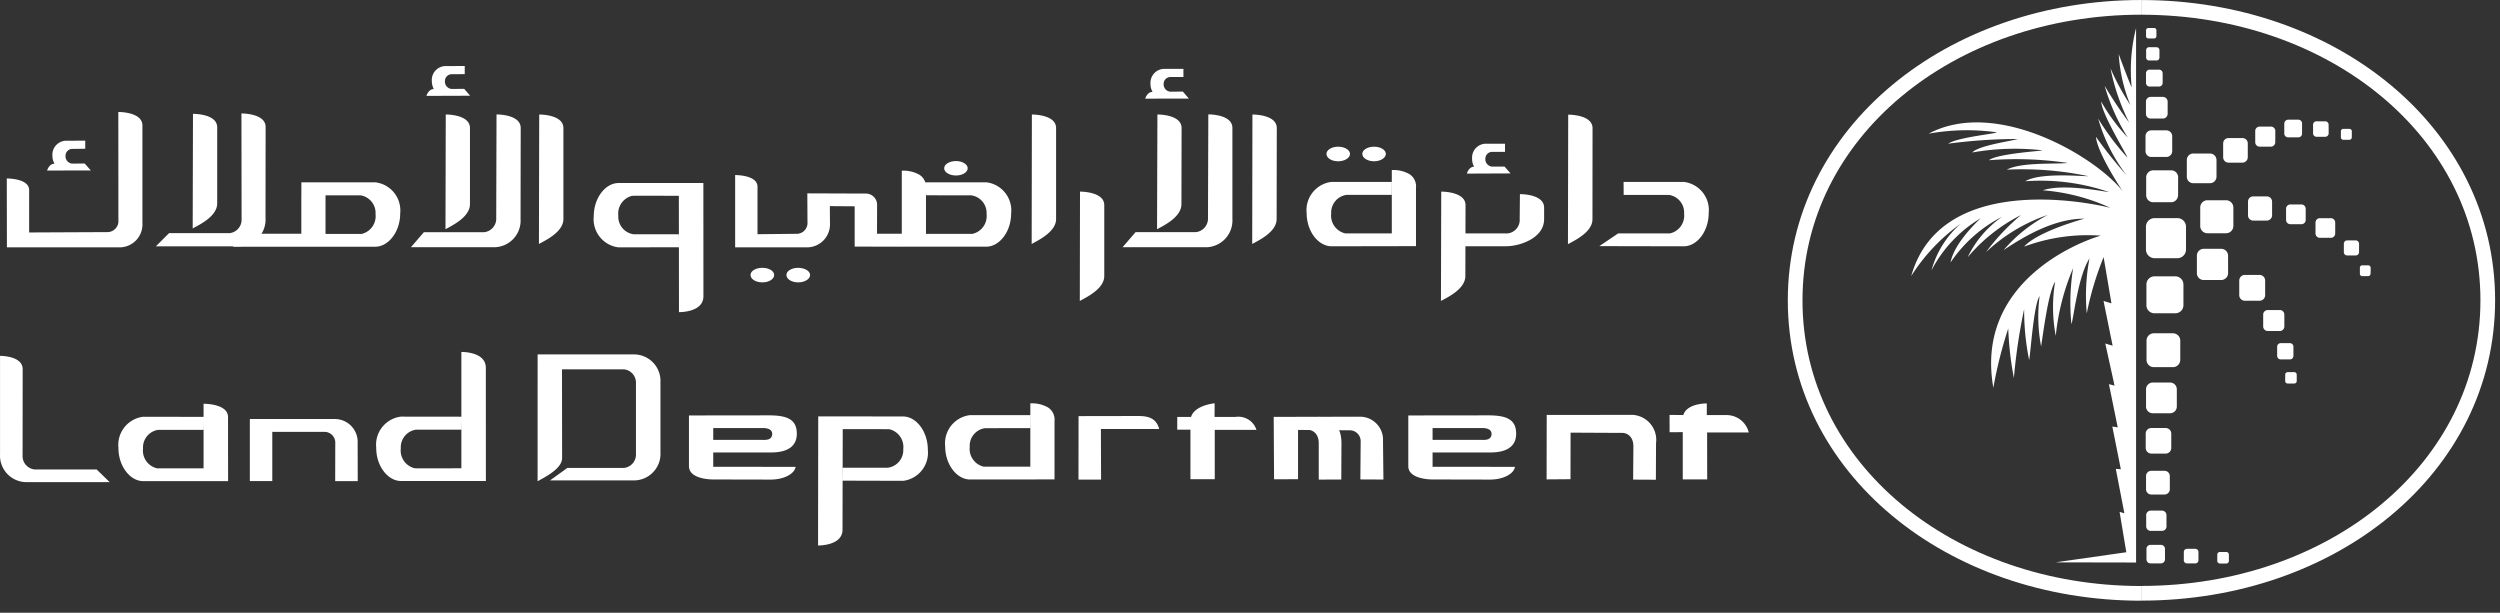 <svg xmlns="http://www.w3.org/2000/svg" width="204" height="50" fill="none"><rect width="100%" height="100%" fill="#333333" stroke="none"/><path stroke="#fff" stroke-width="1.198" d="M174.734 48.418c-15.579 0-28.25-10.192-28.25-23.904C146.484 10.8 159.158.6 174.734.6m.008.003c15.582 0 28.26 10.191 28.26 23.904 0 13.712-12.678 23.904-28.26 23.904"/><path fill="#fff" d="M178.378 20.36a.71.71 0 0 1-.709.71h-1.841a.716.716 0 0 1-.508-.205.718.718 0 0 1-.211-.505v-1.844a.708.708 0 0 1 .442-.666.712.712 0 0 1 .277-.052h1.841a.704.704 0 0 1 .505.21.706.706 0 0 1 .204.508v1.845Zm-.647-4.426a.574.574 0 0 1-.57.568h-1.458a.57.57 0 0 1-.574-.568v-1.468a.576.576 0 0 1 .574-.567h1.463a.575.575 0 0 1 .403.165.569.569 0 0 1 .167.402l-.005 1.468Zm4.512 2.514a.595.595 0 0 1-.598.584h-1.519a.587.587 0 0 1-.587-.584v-1.52a.6.6 0 0 1 .171-.416.582.582 0 0 1 .416-.172h1.519a.599.599 0 0 1 .598.59v1.518Zm-1.376-4.033a.534.534 0 0 1-.534.534h-1.363a.524.524 0 0 1-.525-.534V13.06a.524.524 0 0 1 .525-.533h1.363a.538.538 0 0 1 .534.533v1.356Zm-3.987-5.123a.385.385 0 0 1-.116.27.386.386 0 0 1-.272.113h-1.005a.38.38 0 0 1-.378-.383V8.289a.386.386 0 0 1 .378-.383h1.005a.391.391 0 0 1 .388.383v1.003Zm13.673 9.766a.347.347 0 0 1-.103.246.348.348 0 0 1-.246.103h-.9a.362.362 0 0 1-.359-.35v-.9a.359.359 0 0 1 .36-.354h.9a.359.359 0 0 1 .349.353l-.001.902Zm-4.892-7.451a.36.36 0 0 1-.358.36h-.922a.36.36 0 0 1-.354-.36v-.926a.36.36 0 0 1 .359-.352h.922a.357.357 0 0 1 .358.353l-.005.925Zm2.187-.703a.299.299 0 0 1-.092.218.302.302 0 0 1-.219.086h-.824a.315.315 0 0 1-.315-.304v-.82a.32.32 0 0 1 .315-.317h.824a.306.306 0 0 1 .291.195.3.3 0 0 1 .02.122v.82Zm.297 7.043a.344.344 0 0 1-.348.347h-.911a.345.345 0 0 1-.318-.215.352.352 0 0 1-.025-.132v-.903a.348.348 0 0 1 .343-.36h.911a.35.35 0 0 1 .348.36v.903ZM176.472 6.758a.281.281 0 0 1-.021.115.294.294 0 0 1-.271.19h-.781a.292.292 0 0 1-.206-.094.292.292 0 0 1-.079-.211v-.77a.29.29 0 0 1 .285-.304h.781a.296.296 0 0 1 .292.303v.771Zm13.547 4.127a.28.28 0 0 1-.275.276h-.722a.285.285 0 0 1-.276-.276v-.718a.28.28 0 0 1 .276-.268h.718a.275.275 0 0 1 .275.27l.004.716Zm2.48 9.699a.268.268 0 0 1-.273.26h-.699a.264.264 0 0 1-.248-.16.27.27 0 0 1-.021-.1v-.7a.275.275 0 0 1 .269-.269h.699a.278.278 0 0 1 .273.27v.699Zm-.591-9.371a.203.203 0 0 1-.19.194h-.507a.2.2 0 0 1-.135-.059.198.198 0 0 1-.06-.135v-.506a.198.198 0 0 1 .058-.136.199.199 0 0 1 .137-.056h.507a.2.2 0 0 1 .19.193v.506Zm1.531 11.125a.204.204 0 0 1-.198.195h-.485a.2.2 0 0 1-.074-.015.199.199 0 0 1-.062-.043.196.196 0 0 1-.054-.137v-.498a.195.195 0 0 1 .056-.134.191.191 0 0 1 .134-.055h.488a.205.205 0 0 1 .203.189l-.008.498ZM177.253 12.33a.478.478 0 0 1-.469.478h-1.231a.468.468 0 0 1-.444-.294.467.467 0 0 1-.035-.185v-1.224a.471.471 0 0 1 .479-.468h1.23a.479.479 0 0 1 .469.468l.001 1.224Zm4.56 9.959a.565.565 0 0 1-.554.56h-1.439a.556.556 0 0 1-.554-.56v-1.432a.557.557 0 0 1 .554-.554h1.436a.561.561 0 0 1 .554.554l.003 1.432Zm4.589 4.352a.371.371 0 0 1-.376.37h-.97a.37.37 0 0 1-.267-.106.372.372 0 0 1-.113-.264v-.972a.371.371 0 0 1 .236-.343.372.372 0 0 1 .144-.027h.97a.365.365 0 0 1 .265.106.37.37 0 0 1 .111.264v.972Zm.742 2.395a.274.274 0 0 1-.022.113.282.282 0 0 1-.272.179h-.75a.29.29 0 0 1-.263-.181.298.298 0 0 1-.021-.11v-.752a.285.285 0 0 1 .284-.283h.75a.29.29 0 0 1 .206.08.288.288 0 0 1 .088.203v.751Zm.269 2.059a.203.203 0 0 1-.203.202h-.529a.199.199 0 0 1-.147-.057.2.2 0 0 1-.061-.145v-.533a.2.2 0 0 1 .208-.194h.529a.203.203 0 0 1 .203.194v.532Zm-5.535 14.677a.211.211 0 0 1-.21.21h-.527a.216.216 0 0 1-.211-.21v-.526a.213.213 0 0 1 .211-.203h.527a.21.21 0 0 1 .21.203v.526Zm2.958-21.682a.457.457 0 0 1-.462.451h-1.186a.457.457 0 0 1-.465-.451v-1.198a.468.468 0 0 1 .136-.326.462.462 0 0 1 .329-.133h1.186a.458.458 0 0 1 .462.46v1.197Zm.567-6.518a.438.438 0 0 1-.435.428h-1.102a.424.424 0 0 1-.428-.428v-1.114a.425.425 0 0 1 .428-.433h1.102a.434.434 0 0 1 .435.433v1.114Zm-1.985-4.74a.442.442 0 0 1-.435.44h-1.133a.44.44 0 0 1-.44-.44v-1.13a.442.442 0 0 1 .271-.406.44.44 0 0 1 .169-.032h1.133a.433.433 0 0 1 .403.27.46.46 0 0 1 .032.168v1.13Zm-11.762 8.154.638 3.767-.646-.196.742 3.653-.599-.178.756 3.436-.459-.12.718 3.526-.441-.067.694 3.482-.411-.027.699 3.62-.389-.113.548 3.294-5.786.826 6.583.013V2.289a13.929 13.929 0 0 0-.358 4.808c.029.197-.709-1.727-1.058-2.684.088 1.429.41 2.834.951 4.159a19.545 19.545 0 0 1-1.62-2.992 17.413 17.413 0 0 0 1.527 4.43 33.329 33.329 0 0 1-2.006-3.012 16.272 16.272 0 0 0 1.889 4.228 14.762 14.762 0 0 1-2.169-2.938c.036 1.02 2.146 4.43 2.137 4.57a20.546 20.546 0 0 1-2.385-3.177 13.862 13.862 0 0 0 2.321 4.622 34.288 34.288 0 0 1-2.503-3.14c.119 1.37 2.2 4.465 2.2 4.465-2.127-2.774-10.279-7.683-15.853-4.72a17.572 17.572 0 0 1 5.506-.119c.386.083-3.112.386-3.912.936a43.225 43.225 0 0 1 5.673-.383c-.423.158-3.149.507-3.712 1.101a20.057 20.057 0 0 1 5.722-.179c.12.05-3.662.258-4.36.81a28.714 28.714 0 0 1 6.442.225c-1.025.112-3.782-.083-4.981.545a26.116 26.116 0 0 1 6.662.534c-.755 0-3.95-.304-5.158.412 2.324-.17 4.658.132 6.861.89-.719-.1-3.857-.701-5.419-.15a16.08 16.08 0 0 1 5.511 1.432c-2.176-.554-13.913-2.753-16.254 5.56a15.23 15.23 0 0 1 4.036-4.267 7.774 7.774 0 0 0-2.384 3.808 10.643 10.643 0 0 1 4.031-4.263s-2.18 1.955-2.474 3.617a11.181 11.181 0 0 1 4.203-3.725 8.49 8.49 0 0 0-2.807 3.301 13.836 13.836 0 0 1 4.348-3.444 17.954 17.954 0 0 0-2.855 3.028 13.79 13.79 0 0 1 5.045-3.039 12.21 12.21 0 0 0-3.608 2.873c1.77-1.198 4.246-2.596 6.594-2.566 0 0-3.785 1.013-4.919 2.28a14.89 14.89 0 0 1 6.26-.896c-1.781.506-10.289 3.81-8.77 12.41a35.274 35.274 0 0 1 1.216-4.834c.049 1.358.203 2.71.461 4.043.163-1.89.443-3.769.837-5.625-.008 1.39.128 2.779.405 4.142.108-.329.36-4.51.858-5.203a12.942 12.942 0 0 0 .12 4.105c.208-1.335.608-4.485 1.147-5.28a12.504 12.504 0 0 0 .049 4.42 18.93 18.93 0 0 1 1.418-5.529 17.805 17.805 0 0 0-.14 4.571c.166-.397.539-3.942 1.474-5.355a16.18 16.18 0 0 0-.222 4.48c.309-1.57.77-3.107 1.375-4.59l.001.002Zm7.737 24.734a.257.257 0 0 1-.077.182.252.252 0 0 1-.184.072h-.676a.257.257 0 0 1-.257-.254v-.678a.26.26 0 0 1 .257-.258h.678a.263.263 0 0 1 .184.075.26.26 0 0 1 .077.183l-.002.678Zm-3.182-41.03a.236.236 0 0 1-.068.174.237.237 0 0 1-.171.072h-.608a.237.237 0 0 1-.171-.072.236.236 0 0 1-.068-.174v-.598a.238.238 0 0 1 .239-.24h.608a.24.24 0 0 1 .239.24v.598Zm-.247-1.736a.185.185 0 0 1-.183.183h-.479a.183.183 0 0 1-.13-.054.182.182 0 0 1-.055-.13v-.476a.19.19 0 0 1 .185-.19h.479a.189.189 0 0 1 .131.056.187.187 0 0 1 .052.134v.477Zm1.664 30.22a.543.543 0 0 1-.341.507.552.552 0 0 1-.211.04h-1.418a.545.545 0 0 1-.541-.547v-1.412a.55.55 0 0 1 .541-.548h1.418a.551.551 0 0 1 .552.548v1.412Zm.54-8.269a.661.661 0 0 1-.407.608.657.657 0 0 1-.253.05h-1.706a.652.652 0 0 1-.654-.658v-1.696a.661.661 0 0 1 .654-.66h1.706a.662.662 0 0 1 .66.66v1.696Zm-.259 4.455a.6.6 0 0 1-.598.6h-1.556a.597.597 0 0 1-.599-.6v-1.555a.613.613 0 0 1 .172-.43.596.596 0 0 1 .427-.178h1.556a.597.597 0 0 1 .598.608v1.556Zm-1.246 16.281a.33.33 0 0 1-.326.33h-.854a.329.329 0 0 1-.235-.095.319.319 0 0 1-.096-.235v-.85a.324.324 0 0 1 .096-.235.336.336 0 0 1 .235-.096h.854a.332.332 0 0 1 .326.33v.851Zm.394-5.711a.434.434 0 0 1-.431.422h-1.09a.427.427 0 0 1-.419-.422v-1.094a.423.423 0 0 1 .419-.417h1.089a.427.427 0 0 1 .431.417l.001 1.094Zm-.271 3.03a.36.36 0 0 1-.359.359h-.94a.37.37 0 0 1-.358-.36v-.933a.374.374 0 0 1 .358-.36h.937a.37.37 0 0 1 .36.36l.002.933Zm.389-6.41a.46.46 0 0 1-.451.463h-1.178a.463.463 0 0 1-.456-.464V35.38a.453.453 0 0 1 .456-.453h1.178a.455.455 0 0 1 .451.453v1.17ZM73.712 19.071h-2.148l.007-2.318a.92.92 0 0 0-.958-.958l-4.735-.017.012 2.343a.883.883 0 0 1-.83.957l-3.248.033v-3.877c0-.972-1.824-.948-1.824-.948v5.898h5.821a1.878 1.878 0 0 0 1.916-1.994l-.01-1.37 2.026.015v3.287l3.85.009m-61.97-1.937a1.871 1.871 0 0 1-1.915 1.99H.564l-.01-5.62s1.824-.024 1.824.945v3.46l6.446-.03a.9.9 0 0 0 .838-.97l-.007-8.831s1.966-.025 1.966 1.1v7.956Zm67.34-4.463c0 .327-.433.588-.957.588s-.957-.262-.957-.588c0-.326.434-.587.957-.587.523 0 .957.259.957.587ZM63.17 22.442c0 .328-.419.599-.957.599-.537 0-.967-.265-.967-.6 0-.333.427-.585.967-.585s.958.259.958.586Zm2.932 0c0 .328-.44.599-.97.599-.528 0-.956-.265-.956-.6 0-.333.434-.585.957-.585.523 0 .97.259.97.586Zm44.057-9.882c0 .322-.427.599-.967.599s-.95-.272-.95-.599c0-.327.428-.588.95-.588.523 0 .967.262.967.588Zm2.923 0c0 .322-.428.599-.957.599-.529 0-.957-.272-.957-.599 0-.327.428-.588.957-.588.529 0 .957.262.957.588Zm6.5 6.48v1.053h3.321c1.078 0 3.097-.64 3.097-2.21v-.94c0-1.134-1.974-1.101-1.974-1.101l-.019 2.035a1.101 1.101 0 0 1-.979 1.167h-3.444l-.002-.004Zm8.363.884c.645-.348 2-1.013 2-2.035l.007-7.428c0-1.128-1.986-1.105-1.986-1.105l-.021 10.568Zm-10.363 4.634c.647-.342 1.991-1.013 1.991-2.035l.014-5.785c0-1.124-1.982-1.102-1.982-1.102l-.023 8.922Zm-29.469 0c.631-.346 1.995-1.013 1.995-2.035v-5.785c0-1.124-1.979-1.102-1.979-1.102l-.016 8.922Zm4.547-5.611-1.058 1.227h6.724a2.185 2.185 0 0 0 2.238-2.313V10.44c0-1.13-1.965-1.106-1.965-1.106l-.027 8.436a1.114 1.114 0 0 1-.991 1.173h-4.919l-.002.005Zm9.52.96c.641-.341 1.993-1.013 1.993-2.035l.013-7.421c0-1.13-1.988-1.106-1.988-1.106l-.018 10.562Zm-17.996 0c.624-.341 1.993-1.013 1.993-2.035v-7.421c0-1.13-1.976-1.106-1.976-1.106l-.017 10.562Z"/><path fill="#fff" d="M94.414 18.704c.65-.344 1.991-1.02 1.991-2.046l.013-6.21c0-1.13-1.973-1.105-1.973-1.105l-.03 9.36Zm-59.824.243-1.059 1.227h6.729a2.175 2.175 0 0 0 2.218-2.309l.012-7.421c0-1.13-1.974-1.106-1.974-1.106l-.024 8.436a1.106 1.106 0 0 1-.986 1.173H34.59Zm9.387.96c.64-.341 1.997-1.013 1.997-2.035v-7.421C45.974 9.32 44 9.345 44 9.345l-.023 10.562Z"/><path fill="#fff" d="M36.352 18.704c.633-.344 1.997-1.02 1.997-2.046v-6.21c0-1.13-1.975-1.105-1.975-1.105l-.022 9.36Zm-22.556.319L12.72 20.1h6.722a2.179 2.179 0 0 0 2.224-2.319l.008-7.421c0-1.126-1.973-1.101-1.973-1.101l.013 8.603a1.105 1.105 0 0 1-.988 1.164h-4.929v-.003Z"/><path fill="#fff" d="M15.723 18.639c.64-.34 2-1.013 2-2.04V10.39c0-1.126-1.976-1.1-1.976-1.1l-.024 9.349ZM34.797 7.824l3.568-.012-.489-.562-1.031.008a.599.599 0 0 1-.538-.64.556.556 0 0 1 .608-.56l1.007-.01v-.664l-1.628.009a1.14 1.14 0 0 0-1.057 1.215c0 .23.056.457.163.66-.444 0-.603.556-.603.556Zm58.653.226 3.56-.006-.488-.57-1.033.007a.598.598 0 0 1-.536-.633.562.562 0 0 1 .608-.564h1.007V5.62H94.94a1.141 1.141 0 0 0-1.06 1.216 1.28 1.28 0 0 0 .17.664c-.445-.004-.602.55-.602.55ZM3.844 13.916l3.567-.008-.5-.565-1.032.007a.599.599 0 0 1-.532-.637.56.56 0 0 1 .608-.562l1.001-.013v-.66l-1.62.007a1.14 1.14 0 0 0-1.06 1.215c-.001.232.058.46.172.66-.453-.005-.604.556-.604.556Zm115.851.25 3.567-.015-.49-.558h-1.041a.6.6 0 0 1-.525-.639.556.556 0 0 1 .598-.561h1.005v-.666h-1.621a1.142 1.142 0 0 0-.784.384 1.13 1.13 0 0 0-.28.826c-.009.232.049.463.165.664-.442.005-.594.565-.594.565Zm-4.15 5.919v-4.76a1.183 1.183 0 0 0-.515-1.104 2.632 2.632 0 0 0-1.459-.344v5.166h-3.804a1.486 1.486 0 0 1-1.141-1.62 1.45 1.45 0 0 1 1.247-1.52h3.686l.006-1.057h-4.934a2.315 2.315 0 0 0-2.008 2.548c0 1.469.942 2.702 2.035 2.703l6.887-.012Zm14.959-.001 1.542-1.04h4.232a1.489 1.489 0 0 0 1.145-1.62 1.45 1.45 0 0 0-1.247-1.52h-3.685l-.007-1.057h4.938a2.313 2.313 0 0 1 2.007 2.548c0 1.469-.942 2.701-2.034 2.703l-6.891-.014Zm-56.918.046h6.888c1.087 0 2.034-1.236 2.034-2.704a2.314 2.314 0 0 0-2.007-2.549h-4.99l.061 1.058 3.686.006a1.45 1.45 0 0 1 1.247 1.52 1.487 1.487 0 0 1-1.145 1.62h-3.8v-3.706a1.186 1.186 0 0 0-.514-1.102 2.634 2.634 0 0 0-1.46-.343v5.14m-54.613 1.062H30.62c1.088 0 2.035-1.236 2.035-2.705a2.313 2.313 0 0 0-2.008-2.548h-6.056v1.058h4.806a1.45 1.45 0 0 1 1.247 1.534 1.487 1.487 0 0 1-1.144 1.62h-2.938v-3.15l-1.974-.008v3.14h-3.456m36.263-4.138h-6.918c-1.09 0-2.026 1.238-2.026 2.707a2.313 2.313 0 0 0 2.014 2.543l4.934-.01-.009-1.058h-3.686a1.45 1.45 0 0 1-1.25-1.52 1.488 1.488 0 0 1 1.14-1.62c.203-.008 3.8 0 3.8 0l.01 9.493s1.99.044 1.995-1.29l-.004-9.245Zm9.372 19.041 6.918.008c1.089 0 2.026 1.24 2.026 2.71a2.312 2.312 0 0 1-2.015 2.542l-4.935-.014.01-1.057h3.684a1.45 1.45 0 0 0 1.252-1.52 1.487 1.487 0 0 0-1.14-1.62c-.202-.008-3.8-.008-3.8-.008l-.018 8.204c0 1.333-1.995 1.29-1.995 1.29l.013-10.535ZM18.612 39.26h-6.92c-1.09 0-2.035-1.24-2.026-2.708a2.311 2.311 0 0 1 2.013-2.544l4.934.009-.009 1.058h-3.683a1.45 1.45 0 0 0-1.25 1.52 1.486 1.486 0 0 0 1.14 1.62c.203.008 3.8 0 3.8 0v-5.267s2.002-.027 1.996 1.088l.005 5.224Zm21.036-.01h-6.92c-1.09 0-2.036-1.237-2.027-2.707a2.311 2.311 0 0 1 2.011-2.546l4.935.006-.008 1.057h-3.683a1.45 1.45 0 0 0-1.25 1.52 1.488 1.488 0 0 0 1.141 1.632c.203.008 3.8 0 3.8 0V28.72s1.992-.047 1.997 1.288l.004 9.24Zm-10.458.01h-1.839l.007-3.077a.883.883 0 0 0-.844-.943h-4.295v4.017h-1.832v-5.064h6.881a1.866 1.866 0 0 1 1.916 1.965l.007 3.102Zm83.697-.13-1.882-.009.025-3.06a.891.891 0 0 0-.838-.948l-4.271-.031v4.02l-1.957.008-.03-5.093 6.981-.013a1.88 1.88 0 0 1 1.82 1.214c.092.243.132.503.118.763l.034 3.15Zm22.233.016-1.857-.01.022-2.697c0-1.077-.837-1.114-.837-1.114l-4.289-.021-.007 3.798-1.949.016.009-5.257 7.004-.008a2.047 2.047 0 0 1 1.853 1.473c.078.27.099.554.063.833l-.012 2.987Z"/><path fill="#fff" d="M107.597 34.018c.934 0 1.866.584 1.866 2.142l-.014 2.968-1.839.007v-2.95c0-1.079-.844-1.115-.844-1.115m-12.209-.065h-4.724l.014 4.13h-1.843l.007-5.18 4.76-.009c.739 0 1.532.05 1.817 1.04l-.03.019Zm42.756.258v3.858h1.994l-.006-3.83h3.399a1.867 1.867 0 0 0-1.722-1.419h-1.703v-.952s-1.621-.027-1.915.948l-1.126-.011.006 1.413 1.073-.007Zm-41.25-.203h1.077v4.043h1.984v-4.024h3.404a1.548 1.548 0 0 0-1.722-1.056h-1.698l.006-1.114s-1.62.141-1.924 1.114h-1.124l-.004 1.037ZM43.87 28.921h7.79a2.166 2.166 0 0 1 2.233 2.274v5.7a2.173 2.173 0 0 1-2.207 2.307h-6.807l1.418-1.02h4.623a1.097 1.097 0 0 0 .974-1.158V31.28a1.094 1.094 0 0 0-.988-1.143h-5.047l.009 7.238c0 .865-1.368 1.541-2 1.896l.002-10.349Zm-43.867.117s1.847-.02 1.847 1.086l-.007 7.03a1.094 1.094 0 0 0 .976 1.152h5.065l1.065 1.036H2.232a2.165 2.165 0 0 1-2.229-2.284v-8.02Zm64.919 9.058c-.09.585-.98 1.045-2.06 1.038l-4.67-.01s-1.973.03-1.973-1.087v-4.136l6.508-.008c1.467 0 2.304.303 2.293 1.519-.011 1.215-1.078 1.52-2.155 1.508h-4.668v-1.024h4.07c.154 0 .746.045.746-.494 0-.492-.699-.47-.699-.47H58.2v3.158l6.722.006Zm58.699 0c-.091.585-.981 1.045-2.062 1.038l-4.668-.01s-1.973.03-1.973-1.087v-4.136l6.508-.008c1.467 0 2.304.303 2.292 1.519-.012 1.215-1.078 1.52-2.154 1.508h-4.669v-1.024h4.07c.156 0 .746.045.746-.494 0-.492-.697-.47-.697-.47h-4.115v3.158l6.722.006ZM86.049 39.12v-4.76a1.185 1.185 0 0 0-.515-1.102 2.641 2.641 0 0 0-1.46-.344v5.166h-3.8a1.488 1.488 0 0 1-1.144-1.62 1.45 1.45 0 0 1 1.247-1.52l3.686-.006.007-1.057h-4.935a2.313 2.313 0 0 0-2.008 2.548c0 1.469.942 2.701 2.035 2.702l6.887-.007Z"/></svg>